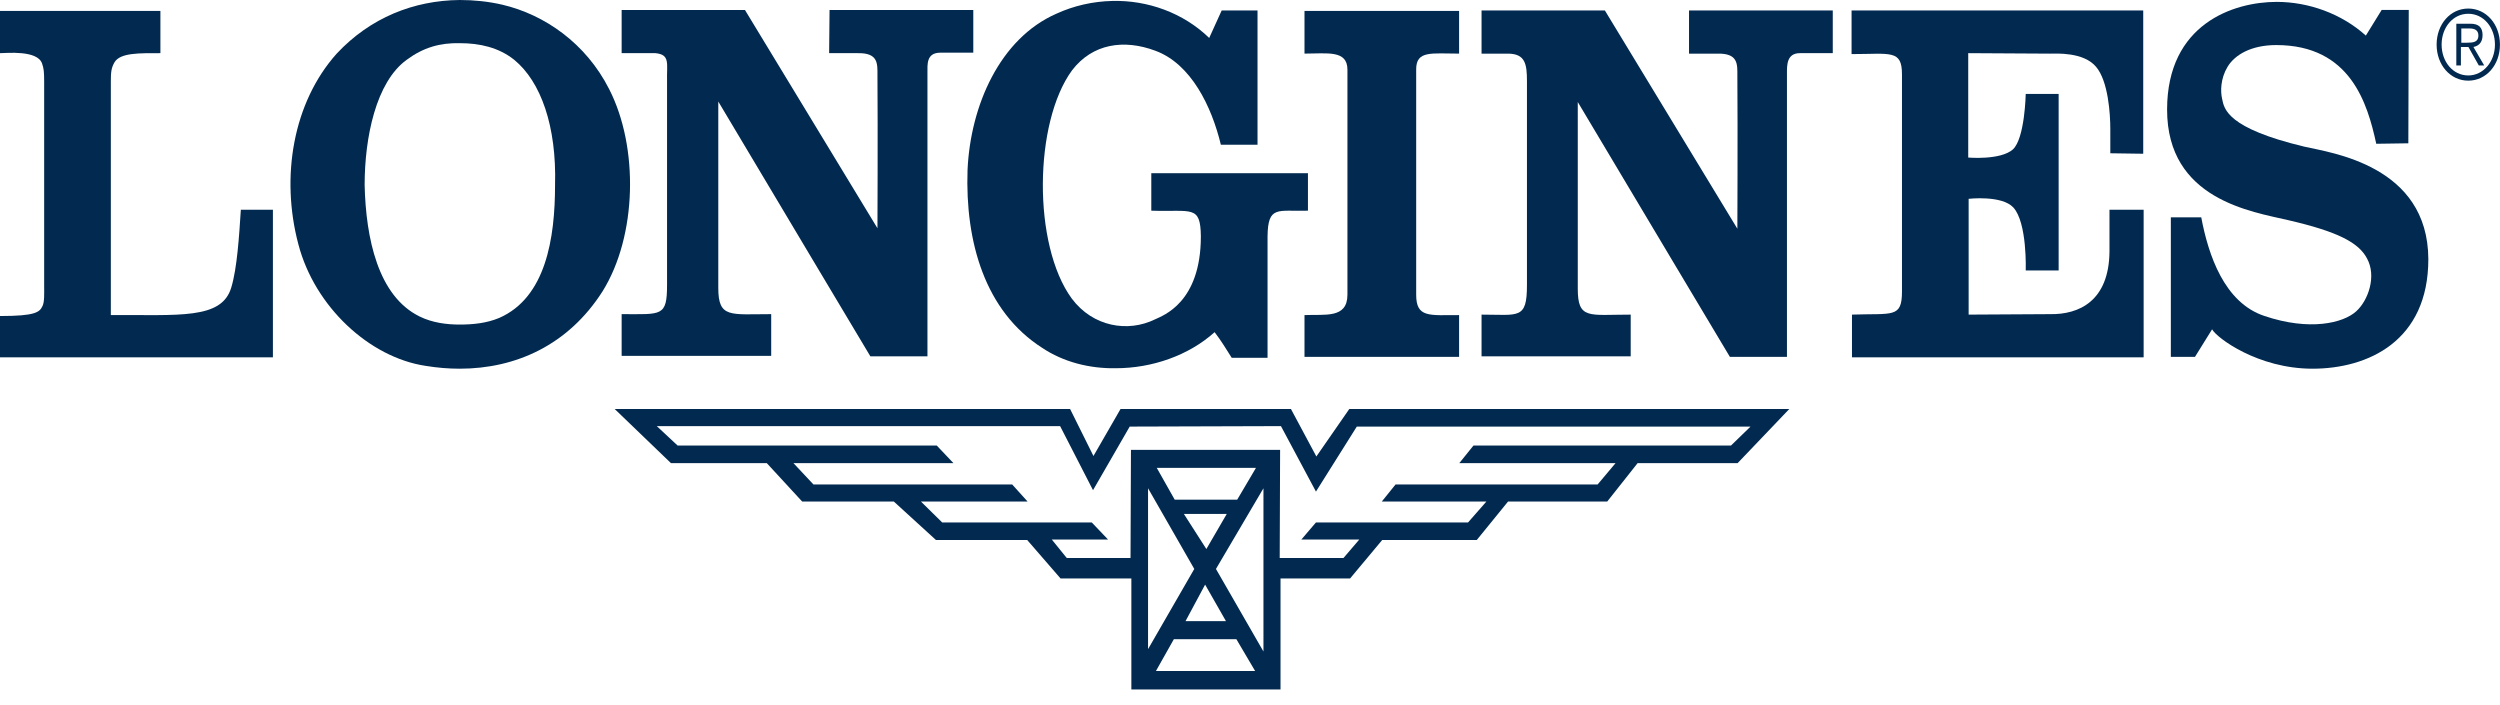 <svg width="110" height="31" viewBox="0 0 110 31" fill="none" xmlns="http://www.w3.org/2000/svg">
<g id="Logo Longines">
<path id="Vector" d="M10.175 12.653C9.753 14.072 7.865 13.843 4.877 13.864C4.877 13.864 4.877 3.884 4.877 3.591C4.877 3.174 4.895 2.986 5.042 2.735C5.298 2.318 6.123 2.339 7.058 2.339V0.48H0V2.339C0.275 2.339 1.65 2.192 1.852 2.798C1.925 3.007 1.943 3.153 1.943 3.591C1.943 3.925 1.943 12.59 1.943 12.59C1.943 12.903 1.962 13.279 1.87 13.467C1.742 13.738 1.558 13.905 0 13.905C0 14.657 0 15.722 0 15.722H12.008V9.228H10.597C10.523 10.377 10.432 11.817 10.175 12.653Z" fill="#00294F" fill-opacity="0.99"/>
<path id="Vector_2" d="M109.233 1.545C109.233 1.211 109.068 1.044 108.701 1.044H108.078V2.881H108.28V2.067H108.61L109.068 2.881H109.306L108.83 2.067C109.05 2.025 109.233 1.879 109.233 1.545ZM108.555 1.879H108.298V1.253H108.665C108.866 1.253 109.05 1.315 109.05 1.566C109.05 1.858 108.811 1.879 108.555 1.879Z" fill="#00294F" fill-opacity="0.99"/>
<path id="Vector_3" d="M108.604 0.376C107.816 0.376 107.211 1.065 107.211 1.963C107.211 2.86 107.816 3.549 108.604 3.549C109.393 3.549 109.998 2.86 109.998 1.963C109.998 1.065 109.393 0.376 108.604 0.376ZM108.604 3.32C107.926 3.32 107.431 2.714 107.431 1.963C107.431 1.211 107.926 0.606 108.604 0.606C109.283 0.606 109.778 1.211 109.778 1.963C109.778 2.714 109.264 3.32 108.604 3.32Z" fill="#00294F" fill-opacity="0.99"/>
<path id="Vector_4" d="M59.287 3.069V12.966C59.287 14.03 58.297 13.822 57.398 13.864V15.701H64.2V13.864C62.88 13.864 62.312 13.989 62.312 12.966V3.048C62.312 2.213 62.99 2.359 64.2 2.359V0.48H57.398V2.359C58.407 2.359 59.287 2.192 59.287 3.069Z" fill="#00294F" fill-opacity="0.99"/>
<path id="Vector_5" d="M101.383 6.451C97.992 5.637 97.863 4.802 97.772 4.343C97.698 4.029 97.698 3.466 98.01 2.944C98.322 2.422 99.037 1.983 100.155 1.983C103.418 1.983 104.17 4.551 104.555 6.326L105.967 6.305L105.985 0.438H104.793L104.097 1.566C103.033 0.605 101.585 0.083 100.173 0.083C98.285 0.083 95.352 1.044 95.352 4.823C95.352 8.79 99.092 9.312 100.687 9.688C102.85 10.189 103.785 10.669 104.152 11.379C104.573 12.151 104.207 13.216 103.675 13.696C103.107 14.218 101.622 14.573 99.642 13.905C97.863 13.32 97.167 11.212 96.855 9.562H95.517V15.701H96.58L97.332 14.49C97.533 14.865 99.348 16.223 101.75 16.223C104.188 16.223 106.847 15.012 106.847 11.4C106.828 7.266 102.557 6.723 101.383 6.451Z" fill="#00294F" fill-opacity="0.99"/>
<path id="Vector_6" d="M74.317 2.36H75.564C76.481 2.339 76.444 2.819 76.444 3.32C76.463 5.867 76.444 10.064 76.444 10.064L70.614 0.46H65.188V2.36H66.343C67.112 2.36 67.186 2.819 67.186 3.57V12.548C67.186 14.072 66.819 13.843 65.188 13.843V15.68H71.751V13.843C69.899 13.843 69.422 14.072 69.422 12.694V4.489C71.659 8.247 76.114 15.701 76.114 15.701H78.626V3.236C78.626 2.881 78.608 2.339 79.194 2.339H80.642V0.46H74.317V2.36Z" fill="#00294F" fill-opacity="0.99"/>
<path id="Vector_7" d="M81.469 2.38C83.192 2.38 83.687 2.172 83.687 3.278V12.82C83.687 14.01 83.284 13.78 81.487 13.843V15.722H94.32V9.229H92.817V11.066C92.799 13.258 91.46 13.843 90.214 13.822L86.62 13.843V8.748C86.62 8.748 88.069 8.581 88.582 9.124C89.205 9.792 89.132 11.901 89.132 11.901H90.58V4.134H89.132C89.132 4.134 89.095 6.097 88.564 6.577C88.014 7.057 86.602 6.932 86.602 6.932V2.339L90.195 2.36C90.452 2.36 91.68 2.276 92.23 2.944C92.762 3.57 92.854 5.011 92.854 5.679C92.854 6.389 92.854 6.744 92.854 6.744L94.302 6.765V0.46H81.469V2.38Z" fill="#00294F" fill-opacity="0.99"/>
<path id="Vector_8" d="M57.92 20.085L56.802 17.997H49.303L48.112 20.064L47.085 17.997H27.047L29.522 20.378H33.739L35.297 22.069H39.33L41.182 23.76H45.197L46.663 25.451H49.78V30.337H56.343V25.451H59.405L60.817 23.76H64.978L66.353 22.069H70.717L72.055 20.378H76.455L78.728 17.997H59.368L57.92 20.085ZM52.09 22.612H53.978L53.08 24.157L52.09 22.612ZM53.942 27.33H52.163L53.025 25.723L53.942 27.33ZM51.687 21.985L50.898 20.587H55.262L54.437 21.985H51.687ZM52.548 25.034L50.514 28.562V21.484L52.548 25.034ZM50.862 29.523L51.65 28.124H54.4L55.225 29.523H50.862ZM55.592 28.666L53.502 25.034L55.592 21.484V28.666ZM77.023 18.77L76.162 19.605H64.832L64.209 20.378H71.084L70.295 21.317H61.404L60.798 22.069H65.4L64.594 22.988H57.902L57.26 23.739H59.809L59.112 24.553H56.307L56.325 19.793H49.762L49.743 24.553H46.938L46.279 23.739H48.754L48.038 22.988H41.457L40.522 22.069H45.215L44.537 21.317H35.792L34.912 20.378H41.952L41.218 19.605H29.815L28.898 18.749H46.645L48.093 21.568L49.707 18.77L56.362 18.749L57.902 21.63L59.699 18.77H77.023Z" fill="#00294F" fill-opacity="0.99"/>
<path id="Vector_9" d="M36.482 2.339H37.728C38.645 2.318 38.608 2.798 38.608 3.299C38.627 5.846 38.608 10.043 38.608 10.043L32.778 0.439H27.352V2.339H28.837C29.497 2.401 29.332 2.798 29.35 3.55V12.528C29.35 13.947 29.112 13.822 27.352 13.822V15.659H33.933V13.822C32.137 13.822 31.605 14.01 31.605 12.674V4.468C33.842 8.227 38.297 15.68 38.297 15.68H40.808V3.216C40.808 2.84 40.753 2.318 41.377 2.318H42.825V0.439H36.5L36.482 2.339Z" fill="#00294F" fill-opacity="0.99"/>
<path id="Vector_10" d="M26.805 3.925C25.779 1.9 23.964 0.647 22.112 0.209C21.489 0.063 20.847 -3.05176e-05 20.224 -3.05176e-05C18.207 0.021 16.3 0.772 14.815 2.359C12.89 4.51 12.34 7.788 13.129 10.752C13.844 13.488 16.245 15.722 18.72 16.097C19.234 16.181 19.729 16.223 20.224 16.223C22.699 16.223 25.009 15.179 26.512 12.819C28.034 10.377 28.107 6.472 26.805 3.925ZM24.422 8.143C24.422 10.481 24.019 13.091 21.965 13.989C21.415 14.218 20.829 14.281 20.224 14.281C19.637 14.281 19.014 14.197 18.464 13.926C16.63 13.028 16.099 10.481 16.044 8.143C16.044 6.055 16.539 3.612 17.895 2.631C18.629 2.088 19.362 1.879 20.242 1.9C21.104 1.9 21.947 2.088 22.625 2.631C23.799 3.591 24.495 5.554 24.422 8.143Z" fill="#00294F" fill-opacity="0.99"/>
<path id="Vector_11" d="M45.853 15.304C46.788 15.93 47.943 16.223 49.098 16.202C50.693 16.202 52.307 15.638 53.443 14.615C53.718 14.97 53.957 15.367 54.195 15.742H55.772V10.397C55.79 9.019 56.23 9.312 57.55 9.27V7.621H50.657V9.27C52.435 9.333 52.82 8.998 52.838 10.397C52.838 13.32 51.17 13.884 50.822 14.051C49.63 14.636 48.09 14.385 47.155 13.133C45.432 10.773 45.487 5.386 47.173 3.09C48.072 1.921 49.447 1.712 50.84 2.234C52.417 2.818 53.315 4.697 53.718 6.368H55.331V0.459H53.755L53.205 1.67C52.068 0.564 50.492 -0 48.933 0.042C48.09 0.062 47.247 0.25 46.477 0.605C44.002 1.691 42.7 4.635 42.572 7.474C42.462 10.648 43.342 13.696 45.853 15.304Z" fill="#00294F" fill-opacity="0.99"/>
</g>
</svg>
